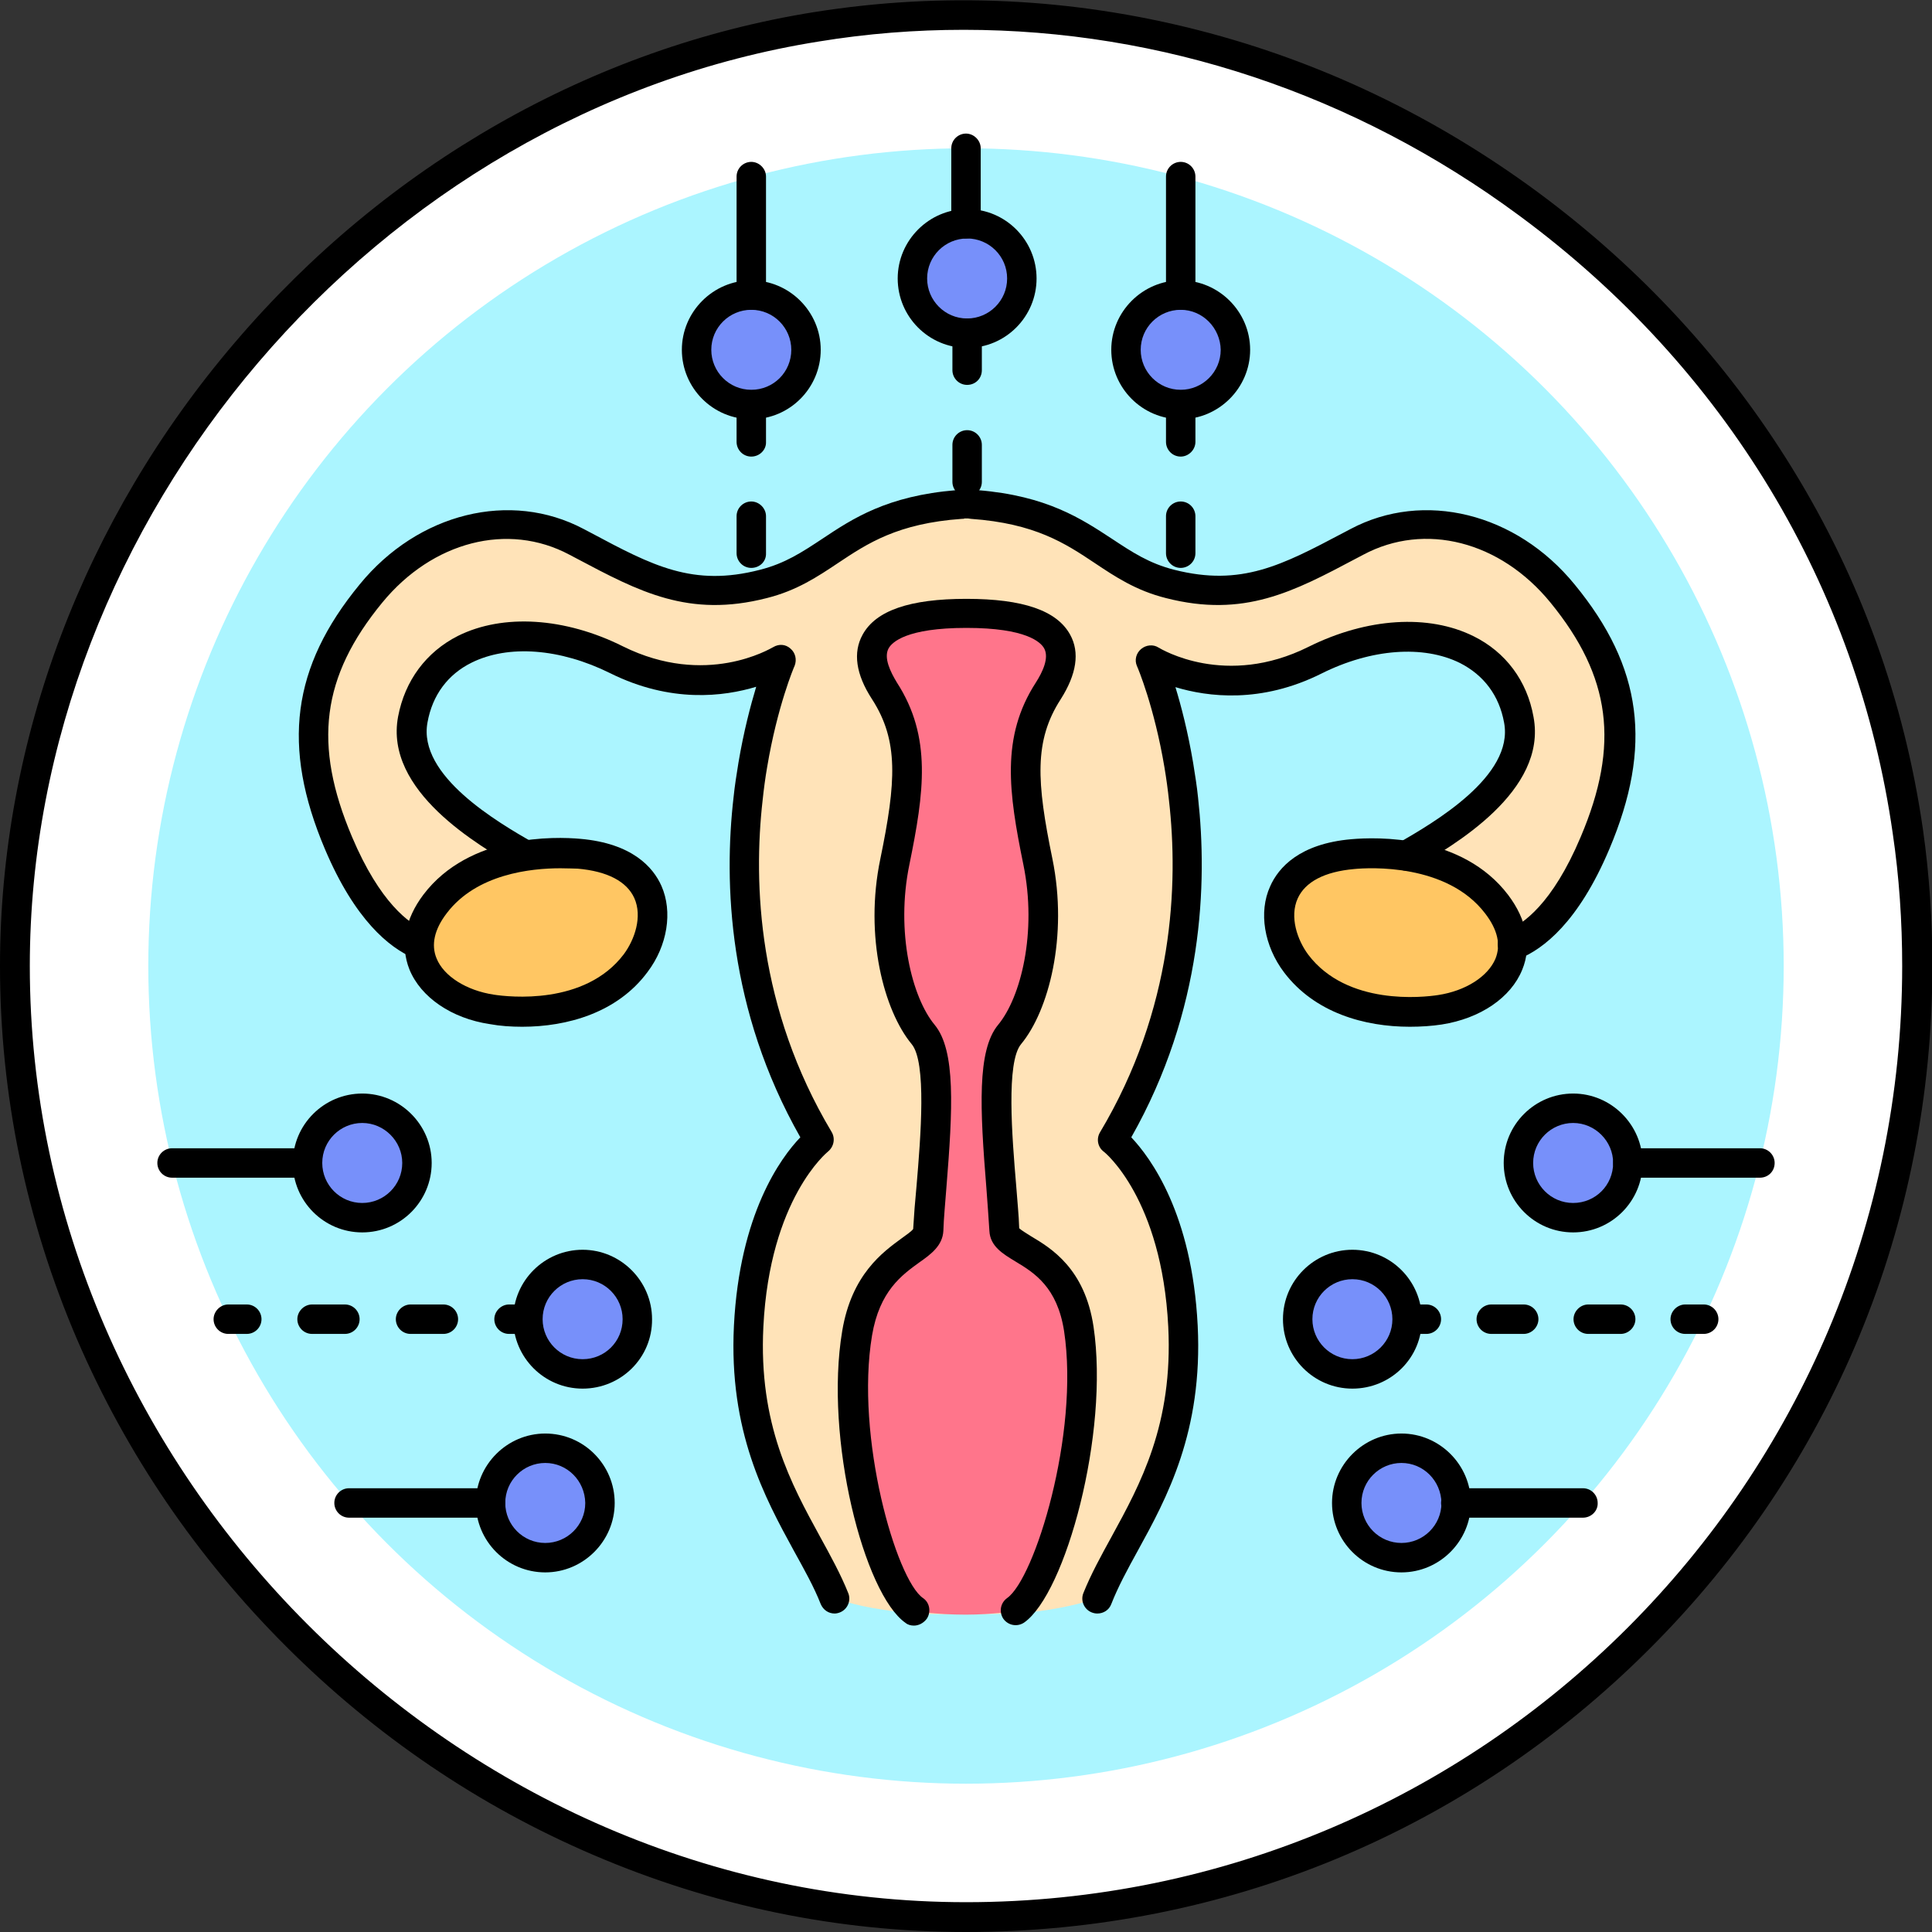<svg id="Слой_1" enable-background="new 0 0 512 512" height="512" viewBox="0 0 512 512" width="512" xmlns="http://www.w3.org/2000/svg"><rect x="0" y="0" width="512" height="512" fill="#333333" stroke="none"/><g><g><path d="m508.1 256c0 139.2-112.9 252-252.1 252-136.9 0-252.1-114.5-252.1-252 0-121.3 92.7-229.8 212.5-249 136.7-21.9 269.7 75.7 289.2 213.3 1.6 11.8 2.5 23.8 2.5 35.7z" fill="#fff"/><circle cx="256" cy="256" fill="#abf5ff" r="216.7"/><path d="m413.9 157.2c-15-18.3-37.2-22.9-54.5-13.7s-29.5 16.3-49.5 11.2c-18.5-4.7-22.6-19-52.4-21.1v-.2c-.5 0-1 0-1.5.1-.5 0-1 0-1.5-.1v.2c-29.8 2.1-33.9 16.4-52.4 21.1-20 5.1-32.2-2-49.5-11.2s-39.5-4.6-54.5 13.7-20.9 37.1-8.6 66.1 26.3 28 26.3 28 22.7-13.2 28.2-21.4c1-1.5-38.6-17.3-34.5-39.2s29.5-28 54-15.8c24.3 12.1 43.2.2 43.6 0-.1.3-4.7 11-7.5 27.8-.5 2.8-.9 5.8-1.3 9-2.7 24.2-.9 57.4 18.8 90.3 0 0-16.8 12.7-18.6 49.3s15.4 53.9 22.7 72.2c0 0 4.6 1.9 12.9 3.1 5.7.9 13.1 1.5 21.9 1 8.8.4 16.2-.1 21.9-1 8.3-1.3 12.9-3.1 12.9-3.1 7.3-18.3 24.5-35.6 22.7-72.2s-18.6-49.3-18.6-49.3c19.7-32.9 21.5-66.1 18.8-90.3-.4-3.2-.8-6.2-1.3-9-2.9-16.8-7.4-27.5-7.5-27.8.4.2 19.3 12.1 43.6 0 24.5-12.2 50-6.1 54 15.8s-35.5 37.7-34.5 39.2c5.5 8.1 28.2 21.4 28.2 21.4s14.1 1 26.3-28 6.4-47.8-8.6-66.1z" fill="#ffe3b8"/><path d="m153.5 226.4c-7.7-.7-27.7-.5-38.2 13.2-10.4 13.7.1 25.7 15 28 10 1.5 28.2 1 38.2-12.2 7.4-9.8 7.7-27-15-29z" fill="#ffc663"/><path d="m256 162.6c-23.1 0-29.9 7.8-21.7 20.5s6.8 25.4 2.7 45.3c-4.1 19.8 1.1 38.1 7.5 45.8s2.3 35.1 1.4 51.9c-.3 5.7-15.4 6.5-18.9 27.3-4.6 27.6 6 67.2 15.1 73.5 0 0 5.7 1 13.8 1 7.4 0 13.1-1 13.1-1 9.1-6.3 20.9-46.9 16.7-74.6-3.1-20.9-19.5-20.4-19.8-26.2-.9-16.8-5-44.2 1.4-51.9s11.6-25.9 7.5-45.8-5.5-32.5 2.7-45.3c8.3-12.7 1.6-20.5-21.5-20.5z" fill="#ff758b"/><path d="m358.5 226.4c7.7-.7 27.7-.5 38.2 13.2 10.4 13.7-.1 25.7-15 28-10 1.5-28.2 1-38.2-12.2-7.4-9.8-7.7-27 15-29z" fill="#ffc663"/><g fill="#7790fa"><circle cx="199.1" cy="92.7" r="14.5"/><circle cx="96" cy="308.2" r="14.5"/><circle cx="144.5" cy="398.3" r="14.5"/><circle cx="154.4" cy="349.6" r="14.5"/><circle cx="416.9" cy="308.2" r="14.5"/><circle cx="371.4" cy="398.3" r="14.5"/><circle cx="358.4" cy="349.6" r="14.5"/><circle cx="312.9" cy="92.7" r="14.5"/><circle cx="256.3" cy="73.7" r="14.5"/></g></g><g><g><path d="m65.4 353.5h-4.9c-2.2 0-3.9-1.8-3.9-3.9s1.8-3.9 3.9-3.9h4.9c2.2 0 3.9 1.8 3.9 3.9s-1.7 3.9-3.9 3.9z"/><path d="m117.5 353.5h-8.7c-2.2 0-3.9-1.8-3.9-3.9s1.8-3.9 3.9-3.9h8.7c2.2 0 3.9 1.8 3.9 3.9s-1.7 3.9-3.9 3.9zm-26.1 0h-8.7c-2.2 0-3.9-1.8-3.9-3.9s1.8-3.9 3.9-3.9h8.7c2.2 0 3.9 1.8 3.9 3.9s-1.7 3.9-3.9 3.9z"/><path d="m139.8 353.5h-4.9c-2.2 0-3.9-1.8-3.9-3.9s1.8-3.9 3.9-3.9h4.9c2.2 0 3.9 1.8 3.9 3.9s-1.8 3.9-3.9 3.9z"/></g><path d="m256 63.2c-2.2 0-3.9-1.8-3.9-3.9v-20c0-2.2 1.8-3.9 3.9-3.9s3.9 1.8 3.9 3.9v20c0 2.1-1.7 3.9-3.9 3.9z"/><path d="m312.9 82.1c-2.2 0-3.9-1.8-3.9-3.9v-31.4c0-2.2 1.8-3.9 3.9-3.9 2.2 0 3.9 1.8 3.9 3.9v31.4c0 2.2-1.8 3.9-3.9 3.9z"/><path d="m199.1 82.1c-2.2 0-3.9-1.8-3.9-3.9v-31.4c0-2.2 1.8-3.9 3.9-3.9s3.9 1.8 3.9 3.9v31.4c.1 2.2-1.7 3.9-3.9 3.9z"/><g><path d="m451.5 353.5h-4.9c-2.2 0-3.9-1.8-3.9-3.9s1.8-3.9 3.9-3.9h4.9c2.2 0 3.9 1.8 3.9 3.9s-1.7 3.9-3.9 3.9z"/><path d="m429.5 353.5h-8.6c-2.2 0-3.9-1.8-3.9-3.9s1.8-3.9 3.9-3.9h8.6c2.2 0 3.9 1.8 3.9 3.9s-1.8 3.9-3.9 3.9zm-25.7 0h-8.6c-2.2 0-3.9-1.8-3.9-3.9s1.8-3.9 3.9-3.9h8.6c2.2 0 3.9 1.8 3.9 3.9s-1.8 3.9-3.9 3.9z"/><path d="m378 353.5h-4.9c-2.2 0-3.9-1.8-3.9-3.9s1.8-3.9 3.9-3.9h4.9c2.2 0 3.9 1.8 3.9 3.9s-1.7 3.9-3.9 3.9z"/></g><path d="m312.9 150.5c-2.2 0-3.9-1.8-3.9-3.9v-9.8c0-2.2 1.8-3.9 3.9-3.9 2.2 0 3.9 1.8 3.9 3.9v9.8c0 2.2-1.8 3.9-3.9 3.9zm0-29.5c-2.2 0-3.9-1.8-3.9-3.9v-9.8c0-2.2 1.8-3.9 3.9-3.9 2.2 0 3.9 1.8 3.9 3.9v9.8c0 2.1-1.8 3.9-3.9 3.9z"/><path d="m256.3 131.6c-2.2 0-3.9-1.8-3.9-3.9v-9.8c0-2.2 1.8-3.9 3.9-3.9 2.2 0 3.9 1.8 3.9 3.9v9.8c0 2.1-1.7 3.9-3.9 3.9zm0-29.6c-2.2 0-3.9-1.8-3.9-3.9v-9.8c0-2.2 1.8-3.9 3.9-3.9 2.2 0 3.9 1.8 3.9 3.9v9.8c0 2.2-1.7 3.9-3.9 3.9z"/><path d="m199.1 150.5c-2.2 0-3.9-1.8-3.9-3.9v-9.8c0-2.2 1.8-3.9 3.9-3.9s3.9 1.8 3.9 3.9v9.8c.1 2.2-1.7 3.9-3.9 3.9zm0-29.5c-2.2 0-3.9-1.8-3.9-3.9v-9.8c0-2.2 1.8-3.9 3.9-3.9s3.9 1.8 3.9 3.9v9.8c.1 2.1-1.7 3.9-3.9 3.9z"/><path d="m81.5 312.1h-35.9c-2.2 0-3.9-1.8-3.9-3.9 0-2.2 1.8-3.9 3.9-3.9h35.9c2.2 0 3.9 1.8 3.9 3.9 0 2.2-1.7 3.9-3.9 3.9z"/><path d="m130 402.2h-37.5c-2.2 0-3.9-1.8-3.9-3.9 0-2.2 1.8-3.9 3.9-3.9h37.5c2.2 0 3.9 1.8 3.9 3.9s-1.8 3.9-3.9 3.9z"/><path d="m419.5 402.2h-33.7c-2.2 0-3.9-1.8-3.9-3.9 0-2.2 1.8-3.9 3.9-3.9h33.7c2.2 0 3.9 1.8 3.9 3.9.1 2.1-1.7 3.9-3.9 3.9z"/><path d="m466.4 312.1h-35c-2.2 0-3.9-1.8-3.9-3.9 0-2.2 1.8-3.9 3.9-3.9h35c2.2 0 3.9 1.8 3.9 3.9 0 2.2-1.7 3.9-3.9 3.9z"/><path d="m400.9 254.2c-1.6 0-3-.9-3.7-2.5-.8-2 .2-4.3 2.2-5.1 4.1-1.6 12-7 19.5-24.8 10.4-24.5 8-42.5-8-62.1-13.3-16.3-33.3-21.4-49.6-12.7l-1.9 1c-16.6 8.8-29.7 15.8-50.4 10.5-8-2-13.5-5.7-18.9-9.3-7.8-5.2-15.8-10.5-32.8-11.7-.2 0-.5-.1-.7-.1-.1 0-.2 0-.3 0s-.3 0-.4 0-.2 0-.3 0c-.2.1-.4.1-.7.1-17 1.2-25 6.5-32.8 11.7-5.4 3.6-10.9 7.3-18.9 9.3-20.7 5.3-33.8-1.7-50.4-10.5l-1.9-1c-16.3-8.7-36.3-3.5-49.6 12.7-16.1 19.6-18.4 37.6-8 62.1 7.4 17.5 15.2 23 19.2 24.7 2 .9 2.9 3.2 2.1 5.2-.9 2-3.2 2.9-5.2 2.1-6.2-2.7-15.3-9.9-23.3-28.8-11.5-27.2-8.8-48.2 9.2-70.1 15.5-19 40-25 59.4-14.7l1.9 1c16.3 8.7 27 14.4 44.8 9.8 6.7-1.7 11.2-4.7 16.5-8.2 8.1-5.4 17.2-11.4 35.5-12.9.5-.2 1-.3 1.6-.3.4 0 .9 0 1.3.1.4 0 .9 0 1.3-.1.5 0 1.1.1 1.6.3 18.3 1.5 27.4 7.6 35.5 12.9 5.3 3.5 9.8 6.5 16.5 8.2 17.8 4.5 28.5-1.2 44.8-9.8l1.9-1c19.4-10.3 43.9-4.3 59.4 14.7 18 21.9 20.7 42.9 9.2 70.1-8.2 19.4-17.5 26.5-23.9 29.1-.7 0-1.2.1-1.7.1z"/><path d="m290.8 427.6c-.5 0-1-.1-1.5-.3-2-.8-3-3.1-2.2-5.1 2-5 4.7-9.9 7.5-15 7.6-13.9 16.3-29.7 15-55.6-1.7-34-16.9-46.3-17.1-46.4-1.6-1.2-2-3.4-1-5.1 19.6-32.8 20.8-65.9 18.3-87.9-.3-2.9-.7-5.8-1.2-8.8-2.7-16.1-7.1-26.5-7.3-26.9-.7-1.6-.2-3.4 1.1-4.5s3.2-1.3 4.6-.4c.7.4 17.8 10.8 39.8-.2 15.5-7.7 31.8-8.7 43.7-2.8 8.5 4.2 14.2 11.8 15.9 21.4 3.7 19.7-21.2 34.1-31.8 40.2-1.9 1.1-4.3.4-5.4-1.4-1.1-1.9-.4-4.3 1.4-5.4 9.2-5.3 30.7-17.7 28-31.9-1.3-7.2-5.4-12.6-11.7-15.8-9.7-4.8-23.5-3.8-36.7 2.8-16 8-30.1 6.2-38.7 3.6 1.5 4.9 3.3 11.8 4.7 20.1.5 3.1 1 6.2 1.3 9.2 2.5 22.6 1.4 56.3-17.7 90 5.1 5.4 16.1 20.2 17.6 49.9 1.4 28.1-8.2 45.7-15.9 59.7-2.7 4.9-5.2 9.5-7 14.1-.6 1.6-2.1 2.5-3.7 2.5z"/><path d="m221.2 427.6c-1.6 0-3-.9-3.7-2.5-1.8-4.6-4.4-9.2-7.1-14.1-7.7-14.1-17.3-31.6-15.9-59.7 1.5-29.6 12.4-44.5 17.6-49.9-19.2-33.8-20.3-67.5-17.7-90.1.3-3 .8-6.1 1.3-9.2 1.4-8.3 3.2-15.1 4.7-20.1-8.6 2.6-22.6 4.4-38.7-3.6-13.3-6.6-27-7.6-36.7-2.8-6.3 3.1-10.4 8.6-11.7 15.8-2.7 14.2 18.8 26.6 28 31.9 1.9 1.1 2.5 3.5 1.4 5.4s-3.5 2.5-5.4 1.4c-10.6-6.1-35.5-20.5-31.8-40.2 1.8-9.5 7.4-17.1 15.9-21.4 11.9-5.9 28.3-4.9 43.7 2.8 22 10.9 39 .6 39.8.2 1.5-.9 3.3-.8 4.6.4 1.3 1.1 1.7 2.9 1.1 4.5-.2.4-4.6 10.8-7.3 26.9-.5 2.9-.9 5.9-1.2 8.8-2.5 22-1.3 55.1 18.3 87.9 1 1.7.6 3.9-1 5.2-.1.1-15.4 12.4-17.1 46.4-1.3 25.9 7.4 41.7 15 55.6 2.8 5.1 5.5 10 7.5 15 .8 2-.2 4.3-2.2 5.1-.5.2-1 .3-1.4.3z"/><path d="m242.2 430.8c-.8 0-1.6-.2-2.2-.7-11-7.6-21.6-48.9-16.8-77.4 2.5-15 10.8-20.9 15.7-24.5 1.1-.8 2.7-1.9 3.1-2.5.2-3.5.5-7.4.9-11.5 1.1-13 2.7-32.7-1.3-37.5-7.3-8.8-12.6-28.5-8.3-49.1 4.2-20.4 4.9-31.3-2.2-42.3-4.3-6.6-5.1-12.4-2.5-17.1 3.5-6.4 12.5-9.5 27.5-9.5s24 3.1 27.5 9.5c2.6 4.7 1.7 10.5-2.5 17.1-7.1 11-6.4 21.9-2.2 42.3 4.2 20.6-1 40.3-8.3 49.1-4 4.8-2.4 24.5-1.3 37.5.3 4.1.7 7.9.8 11.3.5.5 2 1.4 3.1 2.1 5.4 3.2 14.3 8.6 16.6 24 4.2 28.2-7.4 70.7-18.4 78.4-1.8 1.2-4.2.8-5.5-1-1.2-1.8-.8-4.2 1-5.5 7.3-5.1 19.2-43.5 15.1-70.7-1.8-11.7-7.9-15.5-12.9-18.5-3.3-2-6.7-4-6.9-8.1-.2-3.4-.5-7.3-.8-11.4-1.7-21-2.5-36.4 3.1-43.2 6-7.2 10.4-24.5 6.7-42.5-3.9-19.1-6-33.8 3.3-48.2 1.8-2.8 3.6-6.6 2.2-9.1-.9-1.6-4.7-5.4-20.6-5.4s-19.7 3.8-20.6 5.4c-1.4 2.5.5 6.3 2.2 9.1 9.3 14.4 7.2 29.1 3.3 48.2-3.7 17.9.7 35.3 6.7 42.5 5.6 6.8 4.8 22.2 3.1 43.2-.3 4.1-.7 8-.8 11.4-.2 3.9-3.3 6.2-6.3 8.3-4.7 3.4-10.6 7.6-12.6 19.4-4.5 26.9 6.4 64.7 13.5 69.6 1.8 1.2 2.2 3.7 1 5.5-.9 1.2-2.2 1.8-3.4 1.8z"/><path d="m256 512c-34 0-67.2-6.9-98.7-20.4-30.4-13-57.8-31.6-81.5-55.3s-42.3-51-55.4-81.4c-13.5-31.5-20.4-64.8-20.4-98.9 0-59.6 22.1-118.3 62.3-165.3 40.1-47 94.6-78.1 153.5-87.5 34-5.4 68.2-3.8 101.8 4.8 32.4 8.3 62.6 22.8 89.9 42.9 27.2 20.1 49.9 44.7 67.4 73.1 18.2 29.5 29.8 61.8 34.7 95.8 1.7 11.9 2.5 24.1 2.5 36.2 0 68.4-26.6 132.7-75 181-48.4 48.4-112.7 75-181.1 75zm-.6-504.1c-12.8 0-25.6 1-38.4 3.1-117.3 18.7-209.1 126.4-209.1 245 0 134.5 113.6 248.1 248.1 248.1 136.8 0 248.1-111.3 248.1-248.1 0-11.8-.8-23.6-2.5-35.1-9.3-65.3-44.4-123.5-98.9-163.7-43.8-32.4-95-49.3-147.3-49.3z"/><path d="m138.4 272.1c-3 0-5.9-.2-8.6-.7-10.1-1.5-18.3-7.1-21.3-14.5-2.5-6.3-1.2-13.3 3.7-19.8 12.2-16.1 35-15.4 41.6-14.8 13.7 1.2 19.3 7.5 21.5 12.5 3 6.8 1.6 15.8-3.7 22.8-8 10.8-21.3 14.5-33.2 14.5zm10.1-42c-7.8 0-22.2 1.5-30.1 11.9-3.3 4.3-4.2 8.4-2.7 12 1.9 4.7 7.9 8.5 15.2 9.6 3.9.6 24.1 2.9 34.4-10.7 2.9-3.9 5-10 2.8-14.9-2-4.4-7.1-7.1-15-7.8-.8 0-2.5-.1-4.6-.1z"/><path d="m373.6 272.1c-12 0-25.2-3.7-33.3-14.4-5.3-7-6.8-16-3.7-22.8 2.2-5 7.8-11.3 21.5-12.5 6.7-.6 29.4-1.3 41.6 14.8 4.9 6.5 6.3 13.5 3.7 19.8-3 7.4-11.1 12.9-21.3 14.5-2.6.4-5.5.6-8.5.6zm-14.7-41.8c-7.9.7-13 3.4-15 7.8-2.2 4.9-.1 11 2.8 14.9 10.3 13.6 30.5 11.3 34.4 10.7 7.3-1.1 13.2-4.9 15.2-9.6 1.5-3.7.6-7.7-2.7-12-10.1-13.3-30.7-12.2-34.7-11.8z"/><path d="m199.1 111.1c-10.2 0-18.4-8.3-18.4-18.4s8.3-18.4 18.4-18.4 18.4 8.3 18.4 18.4-8.2 18.4-18.4 18.4zm0-29c-5.8 0-10.6 4.7-10.6 10.6 0 5.8 4.7 10.6 10.6 10.6s10.6-4.7 10.6-10.6c0-5.8-4.7-10.6-10.6-10.6z"/><path d="m96 326.6c-10.2 0-18.4-8.3-18.4-18.4 0-10.2 8.3-18.4 18.4-18.4s18.4 8.3 18.4 18.4-8.2 18.4-18.4 18.4zm0-29c-5.8 0-10.6 4.7-10.6 10.6 0 5.8 4.7 10.6 10.6 10.6 5.8 0 10.6-4.7 10.6-10.6 0-5.8-4.8-10.6-10.6-10.6z"/><path d="m144.5 416.7c-10.2 0-18.4-8.3-18.4-18.4s8.3-18.4 18.4-18.4c10.2 0 18.4 8.3 18.4 18.4s-8.3 18.4-18.4 18.4zm0-29c-5.8 0-10.6 4.7-10.6 10.6 0 5.8 4.7 10.6 10.6 10.6 5.8 0 10.6-4.7 10.6-10.6-.1-5.9-4.8-10.6-10.6-10.6z"/><path d="m154.4 368c-10.2 0-18.4-8.3-18.4-18.4 0-10.2 8.3-18.4 18.4-18.4s18.4 8.3 18.4 18.4c.1 10.2-8.2 18.4-18.4 18.4zm0-29c-5.8 0-10.6 4.7-10.6 10.6 0 5.8 4.7 10.6 10.6 10.6s10.6-4.7 10.6-10.6c0-5.8-4.7-10.6-10.6-10.6z"/><path d="m416.9 326.6c-10.2 0-18.4-8.3-18.4-18.4 0-10.2 8.3-18.4 18.4-18.4s18.4 8.3 18.4 18.4-8.2 18.4-18.4 18.4zm0-29c-5.8 0-10.6 4.7-10.6 10.6 0 5.8 4.7 10.6 10.6 10.6s10.6-4.7 10.6-10.6c0-5.8-4.8-10.6-10.6-10.6z"/><path d="m371.4 416.7c-10.2 0-18.4-8.3-18.4-18.4s8.3-18.4 18.4-18.4 18.4 8.3 18.4 18.4-8.3 18.4-18.4 18.4zm0-29c-5.8 0-10.6 4.7-10.6 10.6 0 5.8 4.7 10.6 10.6 10.6 5.8 0 10.6-4.7 10.6-10.6-.1-5.9-4.8-10.6-10.6-10.6z"/><path d="m358.4 368c-10.2 0-18.4-8.3-18.4-18.4 0-10.2 8.3-18.4 18.4-18.4 10.2 0 18.4 8.3 18.4 18.4.1 10.2-8.2 18.4-18.4 18.4zm0-29c-5.8 0-10.6 4.7-10.6 10.6 0 5.8 4.7 10.6 10.6 10.6 5.8 0 10.6-4.7 10.6-10.6 0-5.8-4.7-10.6-10.6-10.6z"/><path d="m312.9 111.1c-10.2 0-18.4-8.3-18.4-18.4s8.3-18.4 18.4-18.4 18.4 8.3 18.4 18.4-8.3 18.4-18.4 18.4zm0-29c-5.8 0-10.6 4.7-10.6 10.6 0 5.8 4.7 10.6 10.6 10.6 5.8 0 10.6-4.7 10.6-10.6-.1-5.8-4.8-10.6-10.6-10.6z"/><path d="m256.3 92.2c-10.2 0-18.4-8.3-18.4-18.4s8.3-18.4 18.4-18.4c10.2 0 18.4 8.3 18.4 18.4s-8.2 18.4-18.4 18.4zm0-29c-5.8 0-10.6 4.7-10.6 10.6 0 5.8 4.7 10.6 10.6 10.6 5.8 0 10.6-4.7 10.6-10.6s-4.8-10.6-10.6-10.6z"/></g></g></svg>